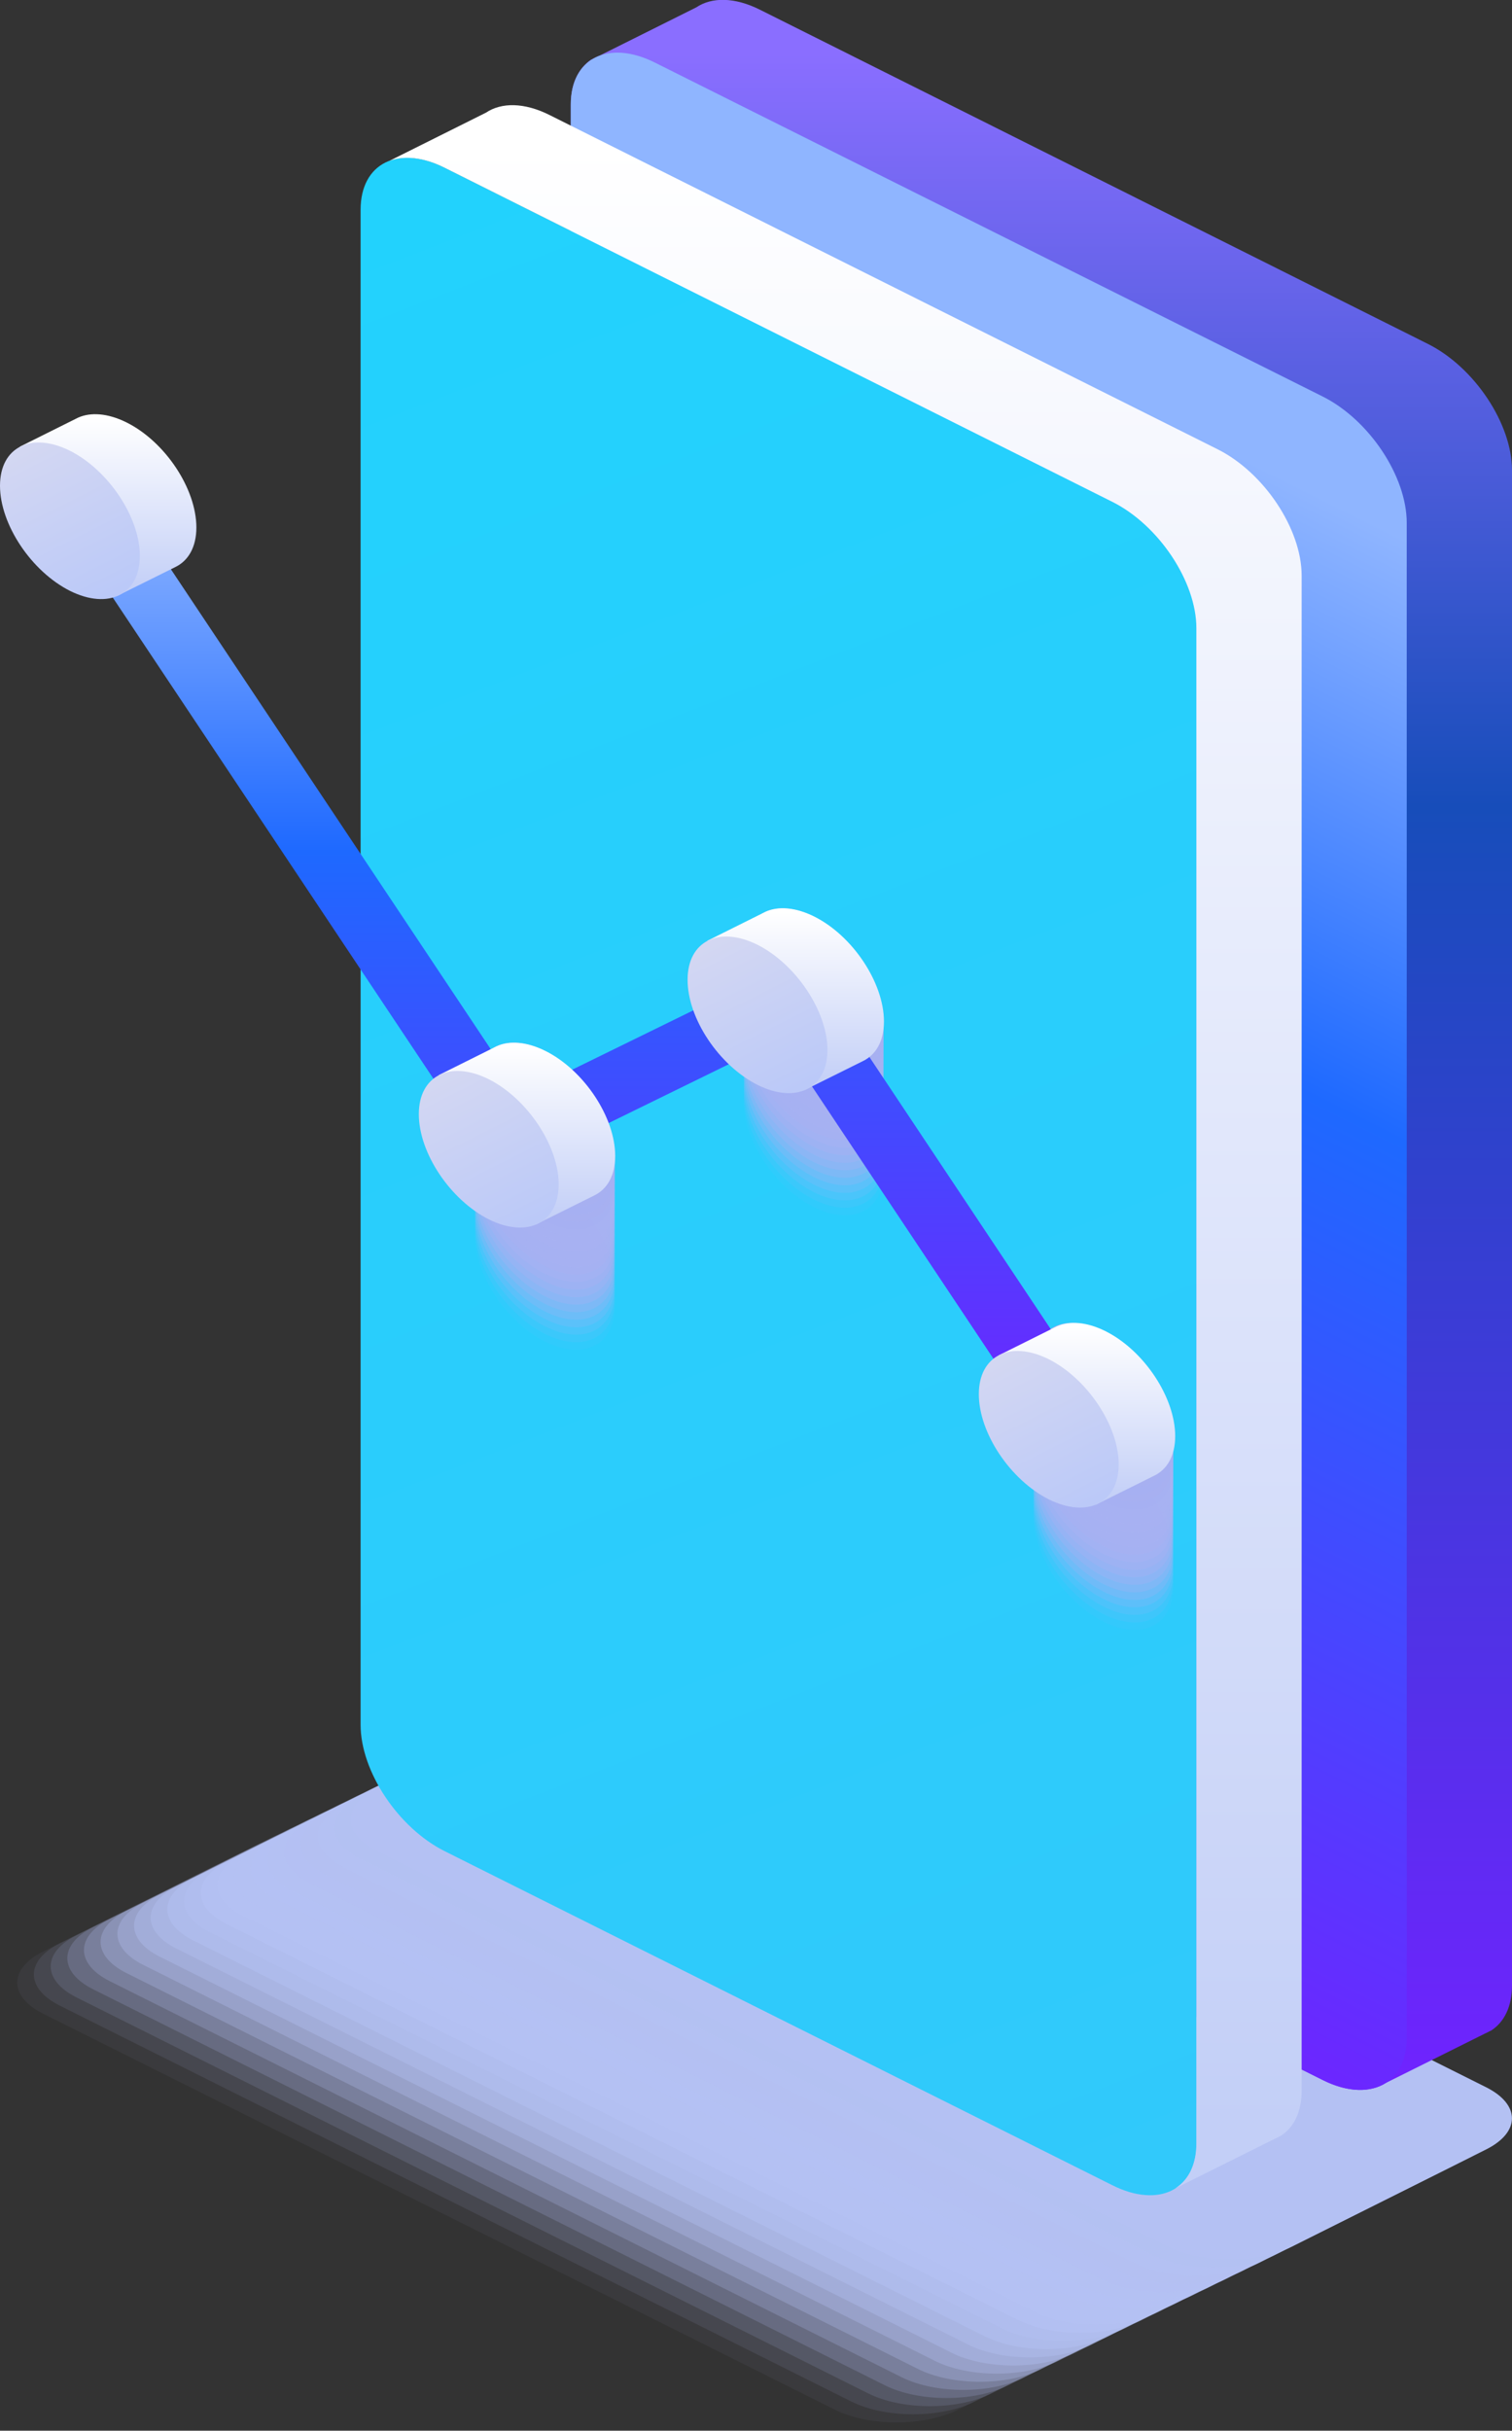 <?xml version="1.0" encoding="UTF-8"?><svg xmlns="http://www.w3.org/2000/svg" xmlns:xlink="http://www.w3.org/1999/xlink" viewBox="0 0 80 128.56"><rect x="0" y="0" width="80" height="128.56" fill="#333333" stroke="none"/><defs><style>.q,.r,.s,.t,.u,.v,.w,.x,.y,.z,.aa,.ab,.ac,.ad,.ae,.af,.ag,.ah,.ai,.aj,.ak,.al{fill:#b4c1f3;}.q,.am{opacity:.76;}.r,.an{opacity:.71;}.ao,.ap,.aq,.ar,.as,.at,.au,.av,.aw,.am,.ax,.ay,.az,.ba,.bb,.bc,.bd,.be,.an,.bf,.bg,.bh{fill:#a7b1f2;}.ao,.w{opacity:.57;}.bi{fill:url(#k);}.t,.bf{opacity:.05;}.ap,.aa{opacity:.43;}.aq,.aj{opacity:.19;}.bj{fill:url(#d);}.u,.ar{opacity:.24;}.bk{fill:url(#l);}.bl{fill:url(#h);}.bm{fill:url(#o);}.as,.ac{opacity:.29;}.bn{fill:url(#j);}.au,.ah{opacity:.86;}.v,.bg{opacity:.14;}.bo{fill:url(#g);}.av,.ak{opacity:.52;}.aw,.ai{opacity:.33;}.x,.bc{opacity:.9;}.y,.be{opacity:.67;}.bp{fill:url(#m);}.ax,.ag{opacity:.95;}.z,.bd{opacity:.38;}.bq{isolation:isolate;}.br{fill:url(#e);}.bs{fill:url(#i);}.ay,.al{opacity:0;}.bt{fill:url(#p);}.ab,.az{opacity:.81;}.bu{mix-blend-mode:multiply;}.ad,.bh{opacity:.62;}.ae,.ba{opacity:.1;}.bb,.af{opacity:.48;}.bv{fill:url(#n);}.bw{fill:url(#f);mix-blend-mode:hard-light;}</style><linearGradient id="d" x1="55.1" y1="110.54" x2="55.1" y2="2.8" gradientUnits="userSpaceOnUse"><stop offset="0" stop-color="#7023ff"/><stop offset=".63" stop-color="#174dba"/><stop offset="1" stop-color="#8a6eff"/></linearGradient><linearGradient id="e" x1="980.34" y1="-542" x2="980.34" y2="-628.78" gradientTransform="translate(1032.66 1133.45) rotate(-153.43) scale(1.12 -.89) skewX(-21.8)" gradientUnits="userSpaceOnUse"><stop offset="0" stop-color="#7023ff"/><stop offset=".63" stop-color="#1e69ff"/><stop offset="1" stop-color="#8fb5ff"/></linearGradient><linearGradient id="f" x1="960.78" y1="-540.97" x2="1021.51" y2="-609.07" gradientTransform="translate(1032.66 1133.45) rotate(-153.43) scale(1.12 -.89) skewX(-21.8)" gradientUnits="userSpaceOnUse"><stop offset="0" stop-color="#31c9fb"/><stop offset="1" stop-color="#22d2fd"/></linearGradient><linearGradient id="g" x1="44.74" y1="112.41" x2="44.74" y2="7.63" gradientUnits="userSpaceOnUse"><stop offset="0" stop-color="#c3cff7"/><stop offset="1" stop-color="#fff"/></linearGradient><linearGradient id="h" x1="775.61" y1="76.7" x2="775.61" y2="26.44" gradientTransform="translate(806.36) rotate(-180) scale(1 -1)" xlink:href="#e"/><linearGradient id="i" x1="748.87" y1="79.3" x2="748.87" y2="70.15" gradientTransform="translate(806.36) rotate(-180) scale(1 -1)" xlink:href="#g"/><linearGradient id="j" x1="752.85" y1="71.67" x2="748.88" y2="79.56" gradientTransform="translate(806.36) rotate(-180) scale(1 -1)" gradientUnits="userSpaceOnUse"><stop offset="0" stop-color="#d3d7f2"/><stop offset="1" stop-color="#bbc9f8"/></linearGradient><linearGradient id="k" x1="764.28" y1="57.38" x2="764.28" y2="48.22" gradientTransform="translate(806.36) rotate(-180) scale(1 -1)" xlink:href="#g"/><linearGradient id="l" x1="768.26" y1="49.74" x2="764.29" y2="57.63" xlink:href="#j"/><linearGradient id="m" x1="778.5" y1="64.49" x2="778.5" y2="55.33" gradientTransform="translate(806.36) rotate(-180) scale(1 -1)" xlink:href="#g"/><linearGradient id="n" x1="782.47" y1="56.85" x2="778.51" y2="64.74" xlink:href="#j"/><linearGradient id="o" x1="800.65" y1="31.24" x2="800.65" y2="22.09" gradientTransform="translate(806.36) rotate(-180) scale(1 -1)" xlink:href="#g"/><linearGradient id="p" x1="804.63" y1="23.61" x2="800.67" y2="31.5" xlink:href="#j"/></defs><g class="bq"><g id="b"><g id="c"><g class="bu"><path class="al" d="M1.39,106.93l41.88,20.94c1.81.91,4.75.91,6.56,0l10.28-5.14c1.81-.91,1.81-2.37,0-3.28l-41.88-20.94c-1.81-.91-4.75-.91-6.56,0l-10.28,5.14c-1.81.91-1.81,2.37,0,3.28Z"/><path class="t" d="M2.27,106.5l41.88,20.94c1.81.91,4.75.91,6.56,0l10.28-5.14c1.81-.91,1.81-2.37,0-3.28l-41.88-20.94c-1.81-.91-4.75-.91-6.56,0l-10.28,5.14c-1.81.91-1.81,2.37,0,3.28Z"/><path class="ae" d="M3.15,106.07l41.88,20.94c1.81.91,4.75.91,6.56,0l10.28-5.14c1.81-.91,1.81-2.37,0-3.28l-41.88-20.94c-1.81-.91-4.75-.91-6.56,0l-10.28,5.14c-1.81.91-1.81,2.37,0,3.28Z"/><path class="v" d="M4.04,105.64l41.88,20.94c1.81.91,4.75.91,6.56,0l10.28-5.14c1.81-.91,1.81-2.37,0-3.28l-41.88-20.94c-1.81-.91-4.75-.91-6.56,0l-10.28,5.14c-1.81.91-1.81,2.37,0,3.28Z"/><path class="aj" d="M4.92,105.21l41.88,20.94c1.81.91,4.75.91,6.56,0l10.28-5.14c1.81-.91,1.81-2.37,0-3.28l-41.88-20.94c-1.81-.91-4.75-.91-6.56,0l-10.28,5.14c-1.81.91-1.81,2.37,0,3.28Z"/><path class="u" d="M5.8,104.78l41.88,20.94c1.81.91,4.75.91,6.56,0l10.28-5.14c1.81-.91,1.81-2.37,0-3.28l-41.88-20.94c-1.81-.91-4.75-.91-6.56,0l-10.28,5.14c-1.81.91-1.81,2.37,0,3.28Z"/><path class="ac" d="M6.68,104.35l41.88,20.94c1.81.91,4.75.91,6.56,0l10.28-5.14c1.81-.91,1.81-2.37,0-3.28l-41.88-20.94c-1.81-.91-4.75-.91-6.56,0l-10.28,5.14c-1.81.91-1.81,2.37,0,3.28Z"/><path class="ai" d="M7.57,103.92l41.88,20.94c1.81.91,4.75.91,6.56,0l10.28-5.14c1.81-.91,1.81-2.37,0-3.28l-41.88-20.94c-1.81-.91-4.75-.91-6.56,0l-10.28,5.14c-1.81.91-1.81,2.37,0,3.28Z"/><path class="z" d="M8.45,103.49l41.88,20.94c1.81.91,4.75.91,6.56,0l10.28-5.14c1.81-.91,1.81-2.37,0-3.28l-41.88-20.94c-1.81-.91-4.75-.91-6.56,0l-10.28,5.14c-1.81.91-1.81,2.37,0,3.28Z"/><path class="aa" d="M9.33,103.06l41.88,20.94c1.81.91,4.75.91,6.56,0l10.28-5.14c1.81-.91,1.81-2.37,0-3.28l-41.88-20.94c-1.81-.91-4.75-.91-6.56,0l-10.28,5.14c-1.81.91-1.81,2.37,0,3.28Z"/><path class="af" d="M10.21,102.62l41.88,20.94c1.81.91,4.75.91,6.56,0l10.28-5.14c1.81-.91,1.81-2.37,0-3.28l-41.88-20.94c-1.81-.91-4.75-.91-6.56,0l-10.28,5.14c-1.81.91-1.81,2.37,0,3.28Z"/><path class="ak" d="M11.1,102.19l41.88,20.94c1.81.91,4.75.91,6.56,0l10.28-5.14c1.81-.91,1.81-2.37,0-3.28l-41.88-20.94c-1.81-.91-4.75-.91-6.56,0l-10.28,5.14c-1.81.91-1.81,2.37,0,3.28Z"/><path class="w" d="M11.98,101.76l41.88,20.94c1.81.91,4.75.91,6.56,0l10.28-5.14c1.81-.91,1.81-2.37,0-3.28l-41.88-20.94c-1.81-.91-4.75-.91-6.56,0l-10.28,5.14c-1.81.91-1.81,2.37,0,3.28Z"/><path class="ad" d="M12.86,101.33l41.88,20.94c1.81.91,4.75.91,6.56,0l10.28-5.14c1.81-.91,1.81-2.37,0-3.28l-41.88-20.94c-1.81-.91-4.75-.91-6.56,0l-10.28,5.14c-1.81.91-1.81,2.37,0,3.28Z"/><path class="y" d="M13.74,100.9l41.88,20.94c1.81.91,4.75.91,6.56,0l10.28-5.14c1.81-.91,1.81-2.37,0-3.28l-41.88-20.94c-1.81-.91-4.75-.91-6.56,0l-10.28,5.14c-1.81.91-1.81,2.37,0,3.28Z"/><path class="r" d="M14.63,100.47l41.88,20.94c1.81.91,4.75.91,6.56,0l10.28-5.14c1.81-.91,1.81-2.37,0-3.28l-41.88-20.94c-1.81-.91-4.75-.91-6.56,0l-10.28,5.14c-1.81.91-1.81,2.37,0,3.28Z"/><path class="q" d="M15.51,100.04l41.88,20.94c1.81.91,4.75.91,6.56,0l10.28-5.14c1.81-.91,1.81-2.37,0-3.28l-41.88-20.94c-1.81-.91-4.75-.91-6.56,0l-10.28,5.14c-1.81.91-1.81,2.37,0,3.28Z"/><path class="ab" d="M16.39,99.61l41.88,20.94c1.81.91,4.75.91,6.56,0l10.28-5.14c1.81-.91,1.81-2.37,0-3.28l-41.88-20.94c-1.81-.91-4.75-.91-6.56,0l-10.28,5.14c-1.81.91-1.81,2.37,0,3.28Z"/><path class="ah" d="M17.27,99.18l41.88,20.94c1.81.91,4.75.91,6.56,0l10.28-5.14c1.81-.91,1.81-2.37,0-3.28l-41.88-20.94c-1.81-.91-4.75-.91-6.56,0l-10.28,5.14c-1.81.91-1.81,2.37,0,3.28Z"/><path class="x" d="M18.16,98.75l41.88,20.94c1.81.91,4.75.91,6.56,0l10.28-5.14c1.81-.91,1.81-2.37,0-3.28l-41.88-20.94c-1.81-.91-4.75-.91-6.56,0l-10.28,5.14c-1.81.91-1.81,2.37,0,3.28Z"/><path class="ag" d="M19.04,98.31l41.88,20.94c1.81.91,4.75.91,6.56,0l10.28-5.14c1.81-.91,1.81-2.37,0-3.28l-41.88-20.94c-1.81-.91-4.75-.91-6.56,0l-10.28,5.14c-1.81.91-1.81,2.37,0,3.28Z"/><path class="s" d="M19.92,97.88l41.88,20.94c1.81.91,4.75.91,6.56,0l10.28-5.14c1.81-.91,1.81-2.37,0-3.28l-41.88-20.94c-1.81-.91-4.75-.91-6.56,0l-10.28,5.14c-1.81.91-1.81,2.37,0,3.28Z"/></g><path class="bj" d="M75.55,18.19L40.22.52c-1.35-.68-2.56-.68-3.38-.13,0,0-5.11,2.55-5.11,2.55-.15.06-.3.13-.43.21h-.02c-.67.46-1.08,1.26-1.08,2.37v80.14c0,2.46,1.99,5.45,4.45,6.68l35.33,17.67c1.33.67,2.52.67,3.34.16,0,0,5.24-2.61,5.24-2.61.09-.04.17-.08.26-.13l.07-.03c.69-.44,1.11-1.26,1.11-2.39V24.87c0-2.46-1.99-5.45-4.45-6.68Z"/><path class="br" d="M34.65,92.34l35.33,17.67c2.46,1.23,4.45.23,4.45-2.22V27.65c0-2.46-1.99-5.45-4.45-6.68L34.65,3.31c-2.46-1.23-4.45-.23-4.45,2.22v80.14c0,2.46,1.99,5.45,4.45,6.68Z"/><path class="bw" d="M23.53,97.91l35.33,17.67c2.46,1.23,4.45.23,4.45-2.22V33.22c0-2.46-1.99-5.45-4.45-6.68L23.53,8.87c-2.46-1.23-4.45-.23-4.45,2.22v80.14c0,2.46,1.99,5.45,4.45,6.68Z"/><path class="bo" d="M64.42,23.76L29.09,6.09c-1.35-.68-2.56-.68-3.38-.13,0,0-5.11,2.55-5.11,2.55.78-.29,1.8-.2,2.92.36l35.33,17.67c2.46,1.23,4.45,4.22,4.45,6.68v80.14c0,1.13-.42,1.94-1.11,2.38,0,0,5.24-2.61,5.24-2.61.09-.04.17-.08.26-.13l.07-.03c.69-.44,1.11-1.26,1.11-2.39V30.44c0-2.46-1.99-5.45-4.45-6.68Z"/><g class="bu"><path class="ay" d="M25.13,65.78c0,2.05,1.66,4.53,3.7,5.56s3.7.19,3.7-1.85-1.66-4.53-3.7-5.56-3.7-.19-3.7,1.85Z"/><path class="bf" d="M25.13,65.39c0,2.05,1.66,4.53,3.7,5.56s3.7.19,3.7-1.85-1.66-4.53-3.7-5.56-3.7-.19-3.7,1.85Z"/><path class="ba" d="M25.13,64.99c0,2.05,1.66,4.53,3.7,5.56s3.7.19,3.7-1.85-1.66-4.53-3.7-5.56-3.7-.19-3.7,1.85Z"/><path class="bg" d="M25.13,64.59c0,2.05,1.66,4.53,3.7,5.56s3.7.19,3.7-1.85-1.66-4.53-3.7-5.56-3.7-.19-3.7,1.85Z"/><path class="aq" d="M25.13,64.2c0,2.05,1.66,4.53,3.7,5.56s3.7.19,3.7-1.85-1.66-4.53-3.7-5.56-3.7-.19-3.7,1.85Z"/><path class="ar" d="M25.13,63.8c0,2.05,1.66,4.53,3.7,5.56s3.7.19,3.7-1.85-1.66-4.53-3.7-5.56-3.7-.19-3.7,1.85Z"/><path class="as" d="M25.13,63.4c0,2.05,1.66,4.53,3.7,5.56s3.7.19,3.7-1.85-1.66-4.53-3.7-5.56-3.7-.19-3.7,1.85Z"/><path class="aw" d="M25.13,63c0,2.05,1.66,4.53,3.7,5.56s3.7.19,3.7-1.85-1.66-4.53-3.7-5.56-3.7-.19-3.7,1.85Z"/><path class="bd" d="M25.13,62.61c0,2.05,1.66,4.53,3.7,5.56s3.7.19,3.7-1.85-1.66-4.53-3.7-5.56-3.7-.19-3.7,1.85Z"/><path class="ap" d="M25.13,62.21c0,2.05,1.66,4.53,3.7,5.56s3.7.19,3.7-1.85-1.66-4.53-3.7-5.56-3.7-.19-3.7,1.85Z"/><path class="bb" d="M25.13,61.81c0,2.05,1.66,4.53,3.7,5.56,2.05,1.02,3.7.19,3.7-1.85s-1.66-4.53-3.7-5.56-3.7-.19-3.7,1.85Z"/><path class="av" d="M25.13,61.41c0,2.05,1.66,4.53,3.7,5.56s3.7.19,3.7-1.85-1.66-4.53-3.7-5.56-3.7-.19-3.7,1.85Z"/><path class="ao" d="M25.13,61.02c0,2.05,1.66,4.53,3.7,5.56s3.7.19,3.7-1.85-1.66-4.53-3.7-5.56-3.7-.19-3.7,1.85Z"/><path class="bh" d="M25.13,60.62c0,2.05,1.66,4.53,3.7,5.56s3.7.19,3.7-1.85-1.66-4.53-3.7-5.56-3.7-.19-3.7,1.85Z"/><path class="be" d="M25.13,60.22c0,2.05,1.66,4.53,3.7,5.56s3.7.19,3.7-1.85-1.66-4.53-3.7-5.56-3.7-.19-3.7,1.85Z"/><path class="an" d="M25.13,59.82c0,2.05,1.66,4.53,3.7,5.56s3.7.19,3.7-1.85-1.66-4.53-3.7-5.56-3.7-.19-3.7,1.85Z"/><path class="am" d="M25.13,59.43c0,2.05,1.66,4.53,3.7,5.56,2.05,1.02,3.7.19,3.7-1.85s-1.66-4.53-3.7-5.56-3.7-.19-3.7,1.85Z"/><path class="az" d="M25.13,59.03c0,2.05,1.66,4.53,3.7,5.56s3.7.19,3.7-1.85-1.66-4.53-3.7-5.56-3.7-.19-3.7,1.85Z"/><path class="au" d="M25.13,58.63c0,2.05,1.66,4.53,3.7,5.56,2.05,1.02,3.7.19,3.7-1.85s-1.66-4.53-3.7-5.56-3.7-.19-3.7,1.85Z"/><path class="bc" d="M25.13,58.23c0,2.05,1.66,4.53,3.7,5.56,2.05,1.02,3.7.19,3.7-1.85s-1.66-4.53-3.7-5.56-3.7-.19-3.7,1.85Z"/><path class="ax" d="M25.13,57.84c0,2.05,1.66,4.53,3.7,5.56,2.05,1.02,3.7.19,3.7-1.85s-1.66-4.53-3.7-5.56-3.7-.19-3.7,1.85Z"/><path class="at" d="M25.13,57.44c0,2.05,1.66,4.53,3.7,5.56s3.7.19,3.7-1.85-1.66-4.53-3.7-5.56-3.7-.19-3.7,1.85Z"/></g><g class="bu"><path class="ay" d="M39.35,58.68c0,2.05,1.66,4.53,3.7,5.56,2.05,1.02,3.7.19,3.7-1.85s-1.66-4.53-3.7-5.56c-2.05-1.02-3.7-.19-3.7,1.85Z"/><path class="bf" d="M39.35,58.28c0,2.05,1.66,4.53,3.7,5.56,2.05,1.02,3.7.19,3.7-1.85s-1.66-4.53-3.7-5.56c-2.05-1.02-3.7-.19-3.7,1.85Z"/><path class="ba" d="M39.35,57.88c0,2.05,1.66,4.53,3.7,5.56,2.05,1.02,3.7.19,3.7-1.85s-1.66-4.53-3.7-5.56c-2.05-1.02-3.7-.19-3.7,1.85Z"/><path class="bg" d="M39.35,57.49c0,2.05,1.66,4.53,3.7,5.56,2.05,1.02,3.7.19,3.7-1.85s-1.66-4.53-3.7-5.56-3.7-.19-3.7,1.85Z"/><path class="aq" d="M39.35,57.09c0,2.05,1.66,4.53,3.7,5.56s3.7.19,3.7-1.85-1.66-4.53-3.7-5.56c-2.05-1.02-3.7-.19-3.7,1.85Z"/><path class="ar" d="M39.35,56.69c0,2.05,1.66,4.53,3.7,5.56s3.7.19,3.7-1.85-1.66-4.53-3.7-5.56-3.7-.19-3.7,1.85Z"/><path class="as" d="M39.35,56.29c0,2.05,1.66,4.53,3.7,5.56s3.7.19,3.7-1.85-1.66-4.53-3.7-5.56-3.7-.19-3.7,1.85Z"/><path class="aw" d="M39.35,55.9c0,2.05,1.66,4.53,3.7,5.56,2.05,1.02,3.7.19,3.7-1.85s-1.66-4.53-3.7-5.56-3.7-.19-3.7,1.85Z"/><path class="bd" d="M39.35,55.5c0,2.05,1.66,4.53,3.7,5.56s3.7.19,3.7-1.85-1.66-4.53-3.7-5.56-3.7-.19-3.7,1.85Z"/><path class="ap" d="M39.35,55.1c0,2.05,1.66,4.53,3.7,5.56s3.7.19,3.7-1.85-1.66-4.53-3.7-5.56-3.7-.19-3.7,1.85Z"/><path class="bb" d="M39.35,54.7c0,2.05,1.66,4.53,3.7,5.56s3.7.19,3.7-1.85-1.66-4.53-3.7-5.56-3.7-.19-3.7,1.85Z"/><path class="av" d="M39.35,54.31c0,2.05,1.66,4.53,3.7,5.56s3.7.19,3.7-1.85-1.66-4.53-3.7-5.56-3.7-.19-3.7,1.85Z"/><path class="ao" d="M39.35,53.91c0,2.05,1.66,4.53,3.7,5.56s3.7.19,3.7-1.85-1.66-4.53-3.7-5.56-3.7-.19-3.7,1.85Z"/><path class="bh" d="M39.35,53.51c0,2.05,1.66,4.53,3.7,5.56s3.7.19,3.7-1.85-1.66-4.53-3.7-5.56-3.7-.19-3.7,1.85Z"/><path class="be" d="M39.35,53.11c0,2.05,1.66,4.53,3.7,5.56s3.7.19,3.7-1.85-1.66-4.53-3.7-5.56-3.7-.19-3.7,1.85Z"/><path class="an" d="M39.35,52.72c0,2.05,1.66,4.53,3.7,5.56s3.7.19,3.7-1.85-1.66-4.53-3.7-5.56-3.7-.19-3.7,1.85Z"/><path class="am" d="M39.35,52.32c0,2.05,1.66,4.53,3.7,5.56s3.7.19,3.7-1.85-1.66-4.53-3.7-5.56c-2.05-1.02-3.7-.19-3.7,1.85Z"/><path class="az" d="M39.35,51.92c0,2.05,1.66,4.53,3.7,5.56s3.7.19,3.7-1.85-1.66-4.53-3.7-5.56c-2.05-1.02-3.7-.19-3.7,1.85Z"/><path class="au" d="M39.35,51.52c0,2.05,1.66,4.53,3.7,5.56s3.7.19,3.7-1.85-1.66-4.53-3.7-5.56-3.7-.19-3.7,1.85Z"/><path class="bc" d="M39.35,51.13c0,2.05,1.66,4.53,3.7,5.56s3.7.19,3.7-1.85-1.66-4.53-3.7-5.56c-2.05-1.02-3.7-.19-3.7,1.85Z"/><path class="ax" d="M39.35,50.73c0,2.05,1.66,4.53,3.7,5.56s3.7.19,3.7-1.85-1.66-4.53-3.7-5.56c-2.05-1.02-3.7-.19-3.7,1.85Z"/><path class="at" d="M39.35,50.33c0,2.05,1.66,4.53,3.7,5.56s3.7.19,3.7-1.85-1.66-4.53-3.7-5.56c-2.05-1.02-3.7-.19-3.7,1.85Z"/></g><g class="bu"><path class="ay" d="M54.68,80.6c0,2.05,1.66,4.53,3.7,5.56s3.7.19,3.7-1.85-1.66-4.53-3.7-5.56-3.7-.19-3.7,1.85Z"/><path class="bf" d="M54.68,80.21c0,2.05,1.66,4.53,3.7,5.56s3.7.19,3.7-1.85-1.66-4.53-3.7-5.56-3.7-.19-3.7,1.85Z"/><path class="ba" d="M54.68,79.81c0,2.05,1.66,4.53,3.7,5.56s3.7.19,3.7-1.85-1.66-4.53-3.7-5.56-3.7-.19-3.7,1.85Z"/><path class="bg" d="M54.68,79.41c0,2.05,1.66,4.53,3.7,5.56s3.7.19,3.7-1.85-1.66-4.53-3.7-5.56-3.7-.19-3.7,1.85Z"/><path class="aq" d="M54.68,79.01c0,2.05,1.66,4.53,3.7,5.56s3.7.19,3.7-1.85-1.66-4.53-3.7-5.56-3.7-.19-3.7,1.85Z"/><path class="ar" d="M54.68,78.62c0,2.05,1.66,4.53,3.7,5.56s3.7.19,3.7-1.85-1.66-4.53-3.7-5.56-3.7-.19-3.7,1.85Z"/><path class="as" d="M54.68,78.22c0,2.05,1.66,4.53,3.7,5.56s3.7.19,3.7-1.85-1.66-4.53-3.7-5.56-3.7-.19-3.7,1.85Z"/><path class="aw" d="M54.68,77.82c0,2.05,1.66,4.53,3.7,5.56s3.7.19,3.7-1.85-1.66-4.53-3.7-5.56-3.7-.19-3.7,1.85Z"/><path class="bd" d="M54.68,77.42c0,2.05,1.66,4.53,3.7,5.56s3.7.19,3.7-1.85-1.66-4.53-3.7-5.56-3.7-.19-3.7,1.85Z"/><path class="ap" d="M54.68,77.03c0,2.05,1.66,4.53,3.7,5.56s3.7.19,3.7-1.85-1.66-4.53-3.7-5.56-3.7-.19-3.7,1.85Z"/><path class="bb" d="M54.68,76.63c0,2.05,1.66,4.53,3.7,5.56s3.7.19,3.7-1.85-1.66-4.53-3.7-5.56-3.7-.19-3.7,1.85Z"/><path class="av" d="M54.68,76.23c0,2.05,1.66,4.53,3.7,5.56s3.7.19,3.7-1.85-1.66-4.53-3.7-5.56-3.7-.19-3.7,1.85Z"/><path class="ao" d="M54.68,75.83c0,2.05,1.66,4.53,3.7,5.56s3.7.19,3.7-1.85-1.66-4.53-3.7-5.56-3.7-.19-3.7,1.85Z"/><path class="bh" d="M54.68,75.44c0,2.05,1.66,4.53,3.7,5.56,2.05,1.02,3.7.19,3.7-1.85s-1.66-4.53-3.7-5.56-3.7-.19-3.7,1.85Z"/><path class="be" d="M54.68,75.04c0,2.05,1.66,4.53,3.7,5.56s3.7.19,3.7-1.85-1.66-4.53-3.7-5.56-3.7-.19-3.7,1.85Z"/><path class="an" d="M54.68,74.64c0,2.05,1.66,4.53,3.7,5.56s3.7.19,3.7-1.85-1.66-4.53-3.7-5.56-3.7-.19-3.7,1.85Z"/><path class="am" d="M54.68,74.24c0,2.05,1.66,4.53,3.7,5.56s3.7.19,3.7-1.85-1.66-4.53-3.7-5.56-3.7-.19-3.7,1.85Z"/><path class="az" d="M54.68,73.85c0,2.05,1.66,4.53,3.7,5.56s3.7.19,3.7-1.85-1.66-4.53-3.7-5.56-3.7-.19-3.7,1.85Z"/><path class="au" d="M54.68,73.45c0,2.05,1.66,4.53,3.7,5.56s3.7.19,3.7-1.85-1.66-4.53-3.7-5.56-3.7-.19-3.7,1.85Z"/><path class="bc" d="M54.68,73.05c0,2.05,1.66,4.53,3.7,5.56s3.7.19,3.7-1.85-1.66-4.53-3.7-5.56-3.7-.19-3.7,1.85Z"/><path class="ax" d="M54.68,72.65c0,2.05,1.66,4.53,3.7,5.56s3.7.19,3.7-1.85-1.66-4.53-3.7-5.56-3.7-.19-3.7,1.85Z"/><path class="at" d="M54.68,72.26c0,2.05,1.66,4.53,3.7,5.56s3.7.19,3.7-1.85-1.66-4.53-3.7-5.56-3.7-.19-3.7,1.85Z"/></g><path class="bl" d="M56.69,76.7c.32,0,.65-.09.94-.29.78-.52.99-1.57.47-2.35l-14.81-22.22c-.47-.71-1.39-.96-2.16-.58l-13.56,6.64L6.23,25.89c-.52-.78-1.57-.99-2.35-.47-.78.52-.99,1.57-.47,2.35l22.16,33.24c.47.71,1.39.96,2.16.58l13.56-6.64,13.99,20.99c.33.49.87.76,1.41.76Z"/><path class="bs" d="M54.84,73.02l-2.01-1.33,2.97-1.48s.08-.04.12-.06c.67-.3,1.57-.24,2.56.25,2.05,1.02,3.7,3.51,3.7,5.56,0,1.04-.43,1.76-1.11,2.09,0,0-3.1,1.54-3.1,1.54l.13-1.99c-1.63-.98-2.95-2.85-3.26-4.59Z"/><path class="bn" d="M51.79,73.74c0,2.05,1.66,4.53,3.7,5.56,2.05,1.02,3.7.19,3.7-1.85s-1.66-4.53-3.7-5.56c-2.05-1.02-3.7-.19-3.7,1.85Z"/><path class="bi" d="M39.43,51.09l-2.01-1.33,2.97-1.48s.08-.04.12-.06c.67-.3,1.57-.24,2.56.25,2.05,1.02,3.7,3.51,3.7,5.56,0,1.04-.43,1.76-1.11,2.09,0,0-3.1,1.54-3.1,1.54l.13-1.99c-1.63-.98-2.95-2.85-3.26-4.59Z"/><path class="bk" d="M36.38,51.82c0,2.05,1.66,4.53,3.7,5.56,2.05,1.02,3.7.19,3.7-1.85s-1.66-4.53-3.7-5.56c-2.05-1.02-3.7-.19-3.7,1.85Z"/><path class="bp" d="M25.21,58.2l-2.01-1.33,2.97-1.48s.08-.04.12-.06c.67-.3,1.57-.24,2.56.25,2.05,1.02,3.7,3.51,3.7,5.56,0,1.04-.43,1.76-1.11,2.09,0,0-3.1,1.54-3.1,1.54l.13-1.99c-1.63-.98-2.95-2.85-3.26-4.59Z"/><path class="bv" d="M22.16,58.93c0,2.05,1.66,4.53,3.7,5.56,2.05,1.02,3.7.19,3.7-1.85s-1.66-4.53-3.7-5.56c-2.05-1.02-3.7-.19-3.7,1.85Z"/><path class="bm" d="M3.05,24.96l-2.01-1.33,2.97-1.48s.08-.04.12-.06c.67-.3,1.57-.24,2.56.25,2.05,1.02,3.7,3.51,3.7,5.56,0,1.04-.43,1.76-1.11,2.09,0,0-3.1,1.54-3.1,1.54l.13-1.99c-1.63-.98-2.95-2.85-3.26-4.59Z"/><path class="bt" d="M0,25.69c0,2.05,1.66,4.53,3.7,5.56,2.05,1.02,3.7.19,3.7-1.85s-1.66-4.53-3.7-5.56c-2.05-1.02-3.7-.19-3.7,1.85Z"/></g></g></g></svg>